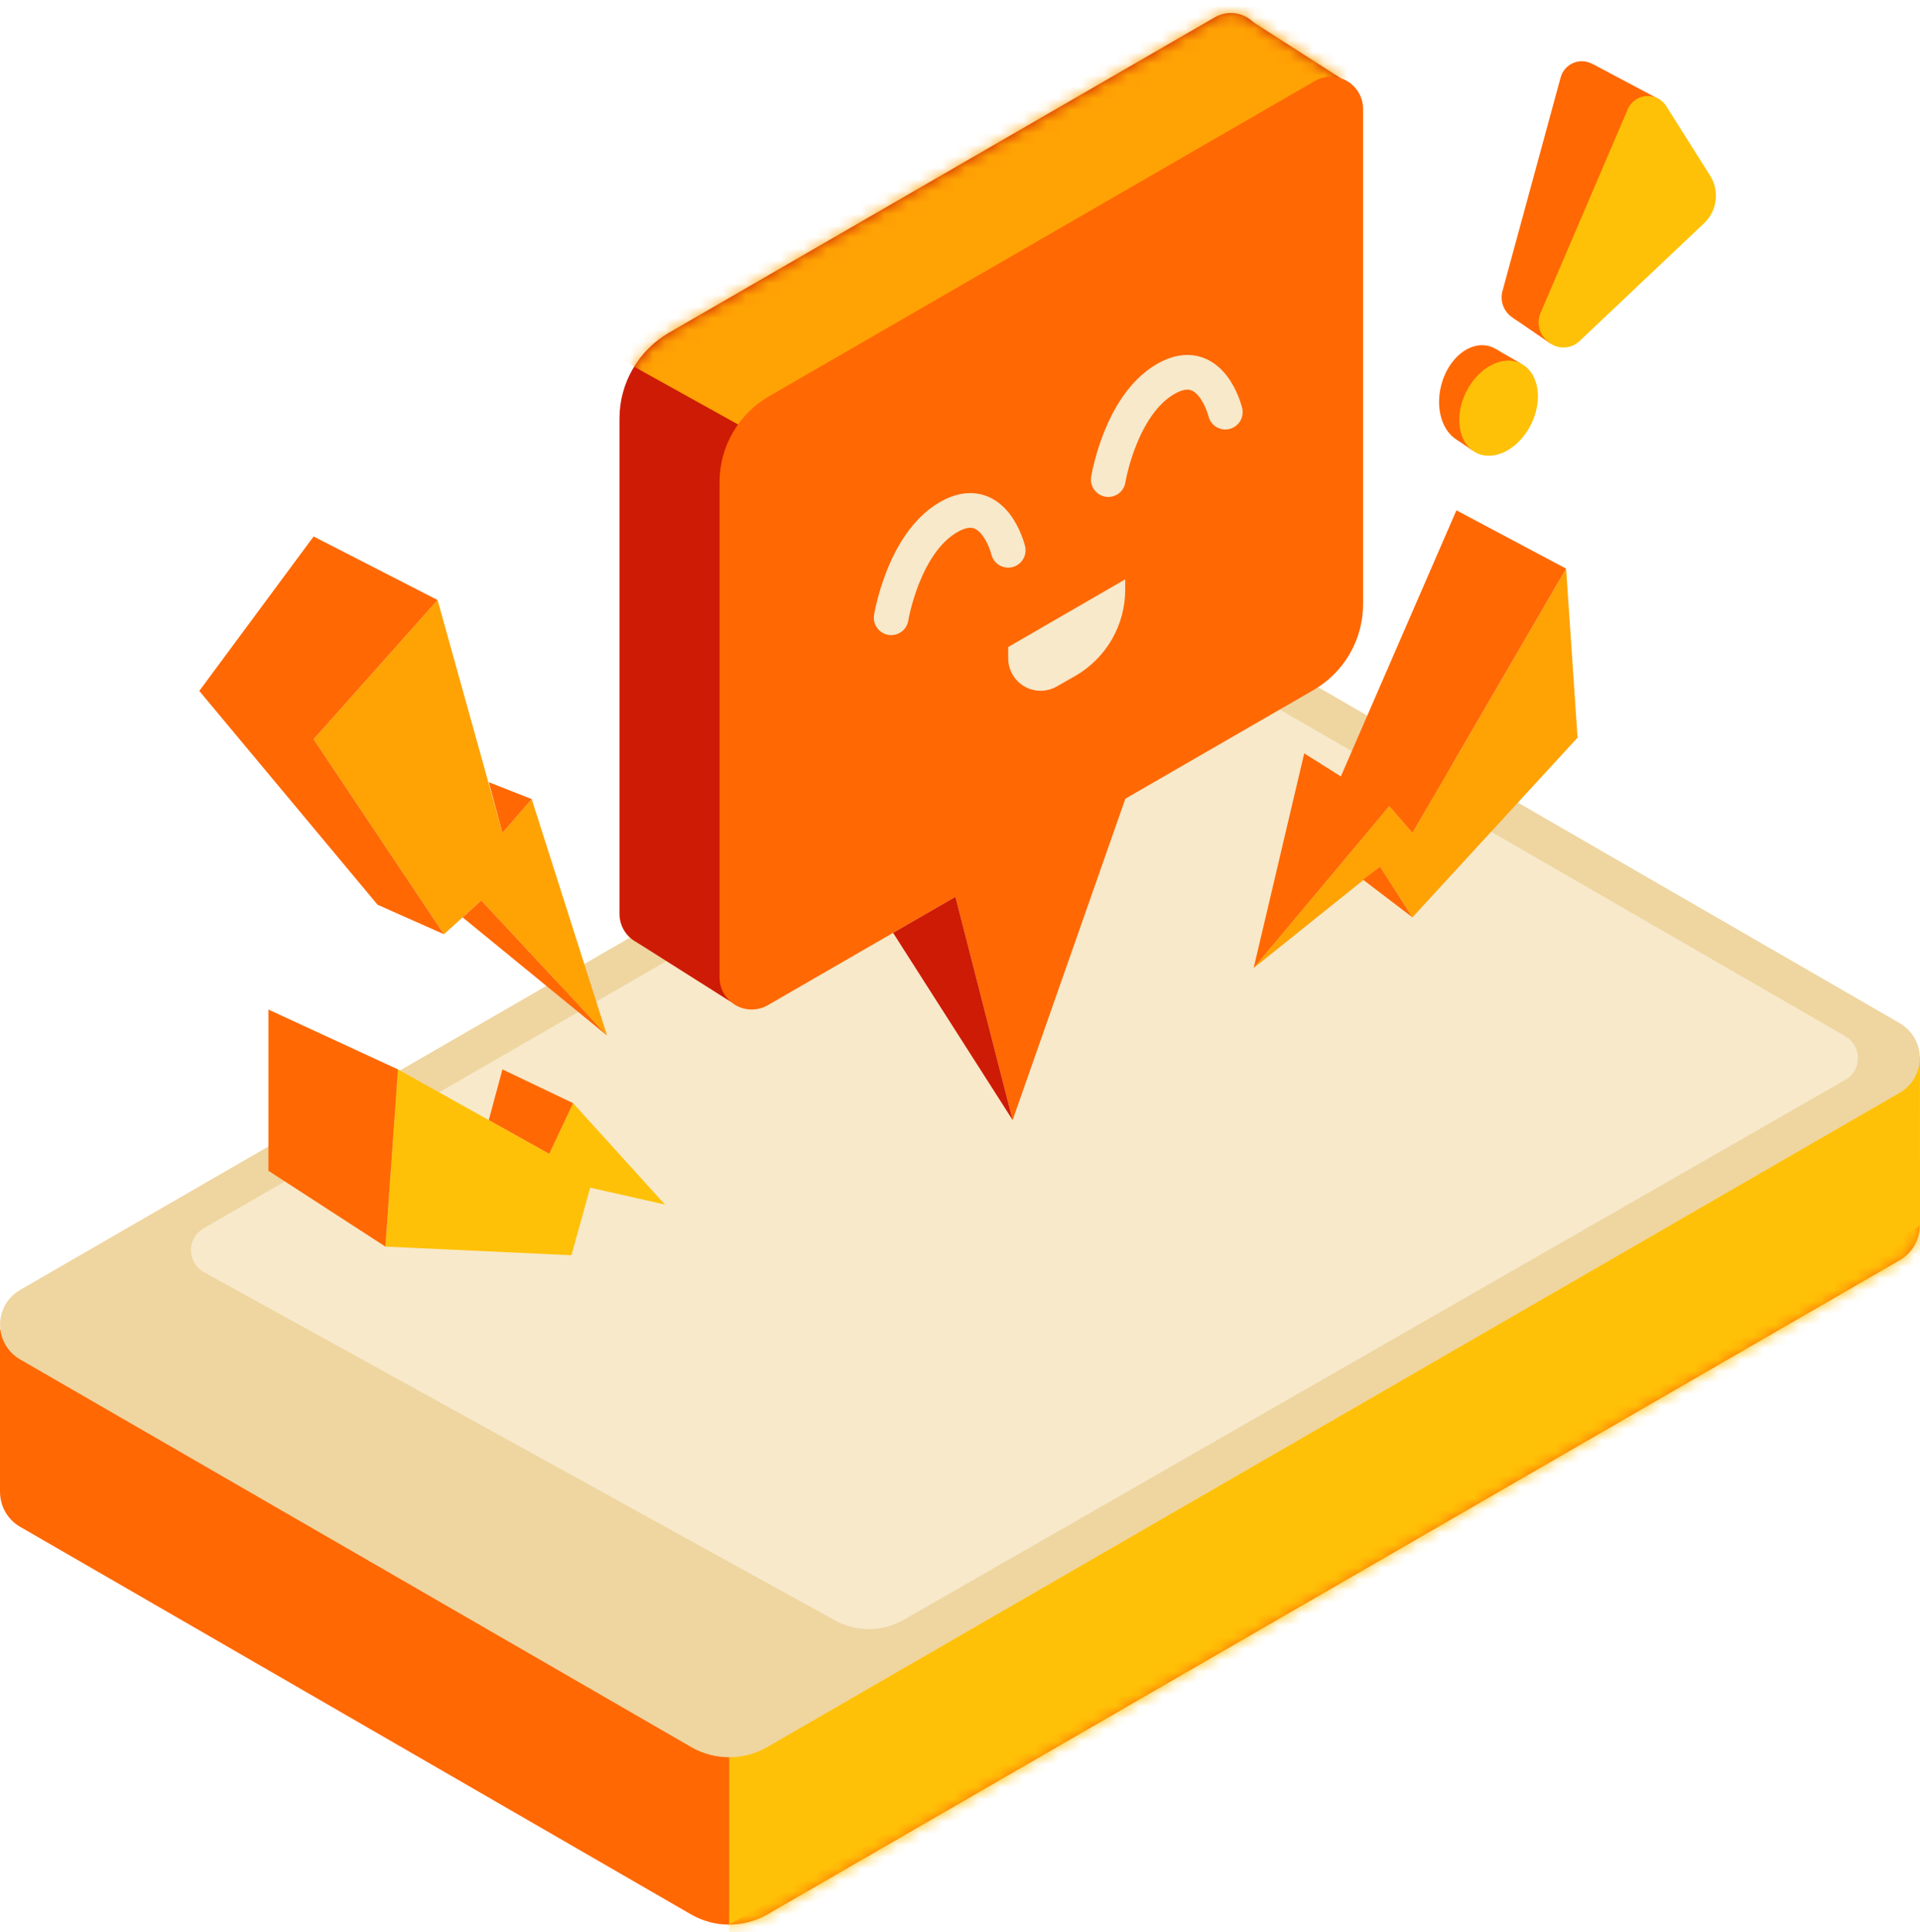 <svg width="166" height="167" viewBox="0 0 166 167" fill="none" xmlns="http://www.w3.org/2000/svg">
<path d="M1.737 125.965L99.66 69.413C100.661 68.834 101.797 68.529 102.953 68.529C104.11 68.529 105.246 68.834 106.247 69.413L164.249 102.909C164.777 103.215 165.215 103.653 165.52 104.181C165.824 104.71 165.984 105.308 165.984 105.918C165.984 106.528 165.824 107.127 165.52 107.655C165.215 108.183 164.777 108.622 164.249 108.927L66.341 165.48C65.339 166.057 64.203 166.36 63.047 166.36C61.891 166.36 60.756 166.057 59.754 165.48L1.751 131.979C1.222 131.677 0.782 131.239 0.475 130.712C0.169 130.185 0.006 129.586 0.005 128.977C0.003 128.367 0.163 127.767 0.467 127.239C0.771 126.71 1.209 126.271 1.737 125.965Z" fill="#FF6803"/>
<path d="M0 114.908V128.974L63.045 166.36V152.298L0 114.908Z" fill="#FF6803"/>
<path d="M165.996 91.359L166 105.929L63.045 166.36L63.335 148.292L165.996 91.359Z" fill="#FFC107"/>
<mask id="mask0_478_5379" style="mask-type:luminance" maskUnits="userSpaceOnUse" x="0" y="68" width="166" height="99">
<path d="M1.737 125.965L99.66 69.413C100.661 68.834 101.797 68.529 102.953 68.529C104.11 68.529 105.246 68.834 106.247 69.413L164.249 102.909C164.777 103.215 165.215 103.653 165.52 104.181C165.824 104.71 165.984 105.308 165.984 105.918C165.984 106.528 165.824 107.127 165.52 107.655C165.215 108.183 164.777 108.622 164.249 108.927L66.341 165.48C65.339 166.057 64.203 166.36 63.047 166.36C61.891 166.36 60.756 166.057 59.754 165.48L1.751 131.979C1.222 131.677 0.782 131.239 0.475 130.712C0.169 130.185 0.006 129.586 0.005 128.977C0.003 128.367 0.163 127.767 0.467 127.239C0.771 126.71 1.209 126.271 1.737 125.965Z" fill="white"/>
</mask>
<g mask="url(#mask0_478_5379)">
<path d="M63.046 142.866V168.662L167.574 108.488V90.08L63.046 142.866Z" fill="#FFC107"/>
</g>
<path d="M1.737 111.497L99.66 54.944C100.661 54.366 101.797 54.061 102.953 54.061C104.11 54.061 105.246 54.366 106.247 54.944L164.249 88.441C164.777 88.746 165.215 89.184 165.52 89.712C165.824 90.24 165.985 90.839 165.985 91.448C165.985 92.057 165.824 92.656 165.52 93.184C165.215 93.712 164.777 94.15 164.249 94.455L66.341 151.008C65.34 151.587 64.204 151.891 63.047 151.891C61.891 151.891 60.755 151.587 59.754 151.008L1.737 117.504C1.21 117.199 0.772 116.761 0.468 116.234C0.164 115.707 0.004 115.109 0.004 114.5C0.004 113.892 0.164 113.294 0.468 112.767C0.772 112.24 1.21 111.802 1.737 111.497Z" fill="#EFD5A0"/>
<path d="M17.6 106.175L99.909 58.649C100.835 58.115 101.885 57.834 102.954 57.834C104.023 57.834 105.074 58.115 106 58.649L159.547 89.568C159.878 89.759 160.153 90.034 160.345 90.365C160.536 90.696 160.637 91.071 160.637 91.454C160.637 91.836 160.536 92.211 160.345 92.542C160.153 92.873 159.878 93.148 159.547 93.339L78.144 140.009C77.237 140.529 76.211 140.807 75.165 140.816C74.119 140.824 73.088 140.562 72.173 140.056L17.636 109.967C17.298 109.781 17.015 109.509 16.817 109.177C16.619 108.846 16.513 108.468 16.509 108.082C16.505 107.696 16.604 107.316 16.796 106.981C16.988 106.646 17.265 106.368 17.6 106.175Z" fill="#F7E9CA"/>
<path d="M105.025 1.499L57.843 28.756C56.54 29.508 55.458 30.59 54.706 31.894C53.953 33.197 53.558 34.676 53.559 36.181V78.987C53.559 79.475 53.687 79.954 53.931 80.377C54.175 80.8 54.527 81.151 54.95 81.395C55.373 81.639 55.852 81.767 56.341 81.767C56.829 81.767 57.309 81.638 57.731 81.394L104.913 54.151C106.216 53.398 107.298 52.316 108.051 51.013C108.803 49.709 109.198 48.231 109.198 46.726V3.92C109.2 3.431 109.074 2.949 108.83 2.524C108.587 2.099 108.236 1.746 107.813 1.501C107.389 1.255 106.909 1.125 106.419 1.125C105.93 1.125 105.449 1.254 105.025 1.499Z" fill="#CE1B06"/>
<path d="M115.929 6.769L108.32 1.894L55.052 81.451L63.187 86.596L115.929 6.769Z" fill="#CE1B06"/>
<mask id="mask1_478_5379" style="mask-type:luminance" maskUnits="userSpaceOnUse" x="53" y="1" width="63" height="86">
<path d="M115.929 6.766L109.2 16.949V46.726C109.201 48.231 108.804 49.71 108.051 51.013C107.299 52.317 106.216 53.399 104.912 54.151L72.1 73.096L63.186 86.592L55.066 81.459C54.614 81.226 54.235 80.872 53.971 80.437C53.707 80.002 53.569 79.503 53.572 78.994V36.181C53.572 34.676 53.968 33.198 54.72 31.895C55.472 30.591 56.554 29.509 57.857 28.756L105.028 1.499C105.543 1.195 106.142 1.066 106.736 1.132C107.33 1.197 107.887 1.453 108.323 1.861L115.929 6.766Z" fill="white"/>
</mask>
<g mask="url(#mask1_478_5379)">
<path d="M48.497 28.18L66.895 38.403C66.895 38.403 126.58 3.094 125.985 3.384C125.39 3.674 102.421 -6.839 102.421 -6.839L48.497 28.18Z" fill="#FFA204"/>
</g>
<path d="M113.678 7.005L66.497 34.248C65.193 35.001 64.111 36.083 63.359 37.386C62.607 38.69 62.211 40.168 62.212 41.673V84.475C62.211 84.964 62.339 85.444 62.583 85.867C62.827 86.291 63.178 86.642 63.601 86.887C64.025 87.131 64.504 87.26 64.993 87.26C65.482 87.259 65.962 87.13 66.385 86.886L113.566 59.643C114.869 58.89 115.951 57.808 116.703 56.505C117.456 55.202 117.851 53.723 117.851 52.218V9.413C117.851 8.924 117.722 8.445 117.478 8.022C117.234 7.599 116.883 7.248 116.46 7.004C116.037 6.76 115.557 6.632 115.069 6.632C114.581 6.632 114.101 6.761 113.678 7.005Z" fill="#FF6803"/>
<path d="M97.618 68.122L87.551 96.815L82.443 76.884L97.618 68.122Z" fill="#FF6803"/>
<path d="M87.167 56.913V55.927L97.285 50.076V50.953C97.287 52.465 96.891 53.95 96.136 55.26C95.381 56.57 94.294 57.658 92.985 58.414L91.354 59.342C90.928 59.584 90.447 59.71 89.957 59.708C89.467 59.706 88.987 59.575 88.563 59.33C88.14 59.084 87.788 58.731 87.543 58.307C87.298 57.883 87.168 57.403 87.167 56.913Z" fill="#F7E9CA"/>
<path d="M77.05 53.397C77.05 53.397 78.09 46.958 82.016 44.696C85.942 42.434 87.168 47.564 87.168 47.564" stroke="#F7E9CA" stroke-width="3" stroke-linecap="round" stroke-linejoin="round"/>
<path d="M95.82 41.455C95.82 41.455 96.861 35.013 100.787 32.755C104.713 30.497 105.938 35.623 105.938 35.623" stroke="#F7E9CA" stroke-width="3" stroke-linecap="round" stroke-linejoin="round"/>
<path d="M57.488 104.116L49.548 95.354L47.489 99.737L34.406 92.436L33.322 107.752L49.404 108.499L51.028 102.659L57.488 104.116Z" fill="#FFC107"/>
<path d="M33.322 107.752L23.208 101.198V87.263L34.406 92.436L33.322 107.752Z" fill="#FF6803"/>
<path d="M49.549 95.354L43.441 92.436L42.259 96.815L47.49 99.737L49.549 95.354Z" fill="#FF6803"/>
<path d="M108.389 83.674L120.112 69.677L122.117 71.99L135.403 49.152L136.393 63.761L122.117 79.291L119.315 74.912L108.389 83.674Z" fill="#FFA204"/>
<path d="M135.403 49.151L125.92 44.112L115.929 67.114L112.761 65.12L108.389 83.674L120.112 69.677L122.117 71.99L135.403 49.151Z" fill="#FF6803"/>
<path d="M122.117 79.291L117.851 76.04L119.315 74.912L122.117 79.291Z" fill="#FF6803"/>
<path d="M52.489 89.514L41.609 77.83L38.383 80.752L27.112 63.895L37.832 51.863L43.44 71.99L45.97 69.072L52.489 89.514Z" fill="#FFA204"/>
<path d="M27.113 46.371L37.832 51.864L27.113 63.895L38.383 80.752L41.61 77.831L52.489 89.514L39.996 79.291L38.383 80.752L32.645 78.204L17.23 59.723L27.113 46.371Z" fill="#FF6803"/>
<path d="M45.971 69.072L42.259 67.611L43.441 71.99L45.971 69.072Z" fill="#FF6803"/>
<path d="M129.904 25.146L134.936 6.676C135.029 6.345 135.209 6.046 135.458 5.81C135.707 5.575 136.016 5.411 136.351 5.336C136.685 5.262 137.034 5.28 137.36 5.388C137.685 5.496 137.975 5.691 138.199 5.95L142.781 11.388C143.261 11.964 143.528 12.687 143.537 13.437C143.546 14.186 143.297 14.915 142.832 15.503L133.559 27.103C133.239 27.503 132.778 27.766 132.271 27.838C131.763 27.91 131.248 27.786 130.829 27.491L130.706 27.404C130.356 27.156 130.091 26.806 129.948 26.402C129.805 25.997 129.789 25.559 129.904 25.146Z" fill="#FF6803"/>
<path d="M137.763 5.566L143.556 8.64L134.073 29.713L130.843 27.495L137.763 5.566Z" fill="#FF6803"/>
<path d="M133.196 27.045L140.729 9.449C140.864 9.131 141.084 8.856 141.365 8.655C141.645 8.453 141.976 8.332 142.32 8.305C142.664 8.278 143.01 8.345 143.318 8.5C143.627 8.655 143.887 8.892 144.071 9.184L147.86 15.191C148.258 15.828 148.425 16.583 148.331 17.329C148.237 18.075 147.889 18.765 147.345 19.284L136.556 29.492C136.183 29.843 135.691 30.038 135.179 30.038C134.667 30.038 134.174 29.843 133.801 29.492L133.689 29.391C133.376 29.097 133.161 28.715 133.073 28.296C132.985 27.876 133.028 27.44 133.196 27.045Z" fill="#FFC107"/>
<path d="M130.684 34.866C131.273 32.557 130.387 30.338 128.707 29.91C127.027 29.482 125.188 31.007 124.6 33.316C124.012 35.625 124.897 37.843 126.577 38.271C128.258 38.699 130.096 37.175 130.684 34.866Z" fill="#FF6803"/>
<path d="M131.477 31.413L129.356 30.188L125.941 38L127.304 38.935L131.477 31.413Z" fill="#FF6803"/>
<path d="M132.382 36.671C133.436 34.535 133.029 32.181 131.474 31.414C129.919 30.647 127.805 31.758 126.751 33.894C125.697 36.031 126.103 38.385 127.658 39.152C129.213 39.919 131.328 38.808 132.382 36.671Z" fill="#FFC107"/>
<path d="M87.551 96.815L77.216 80.633L82.606 77.519L87.551 96.815Z" fill="#CE1B06"/>
</svg>

